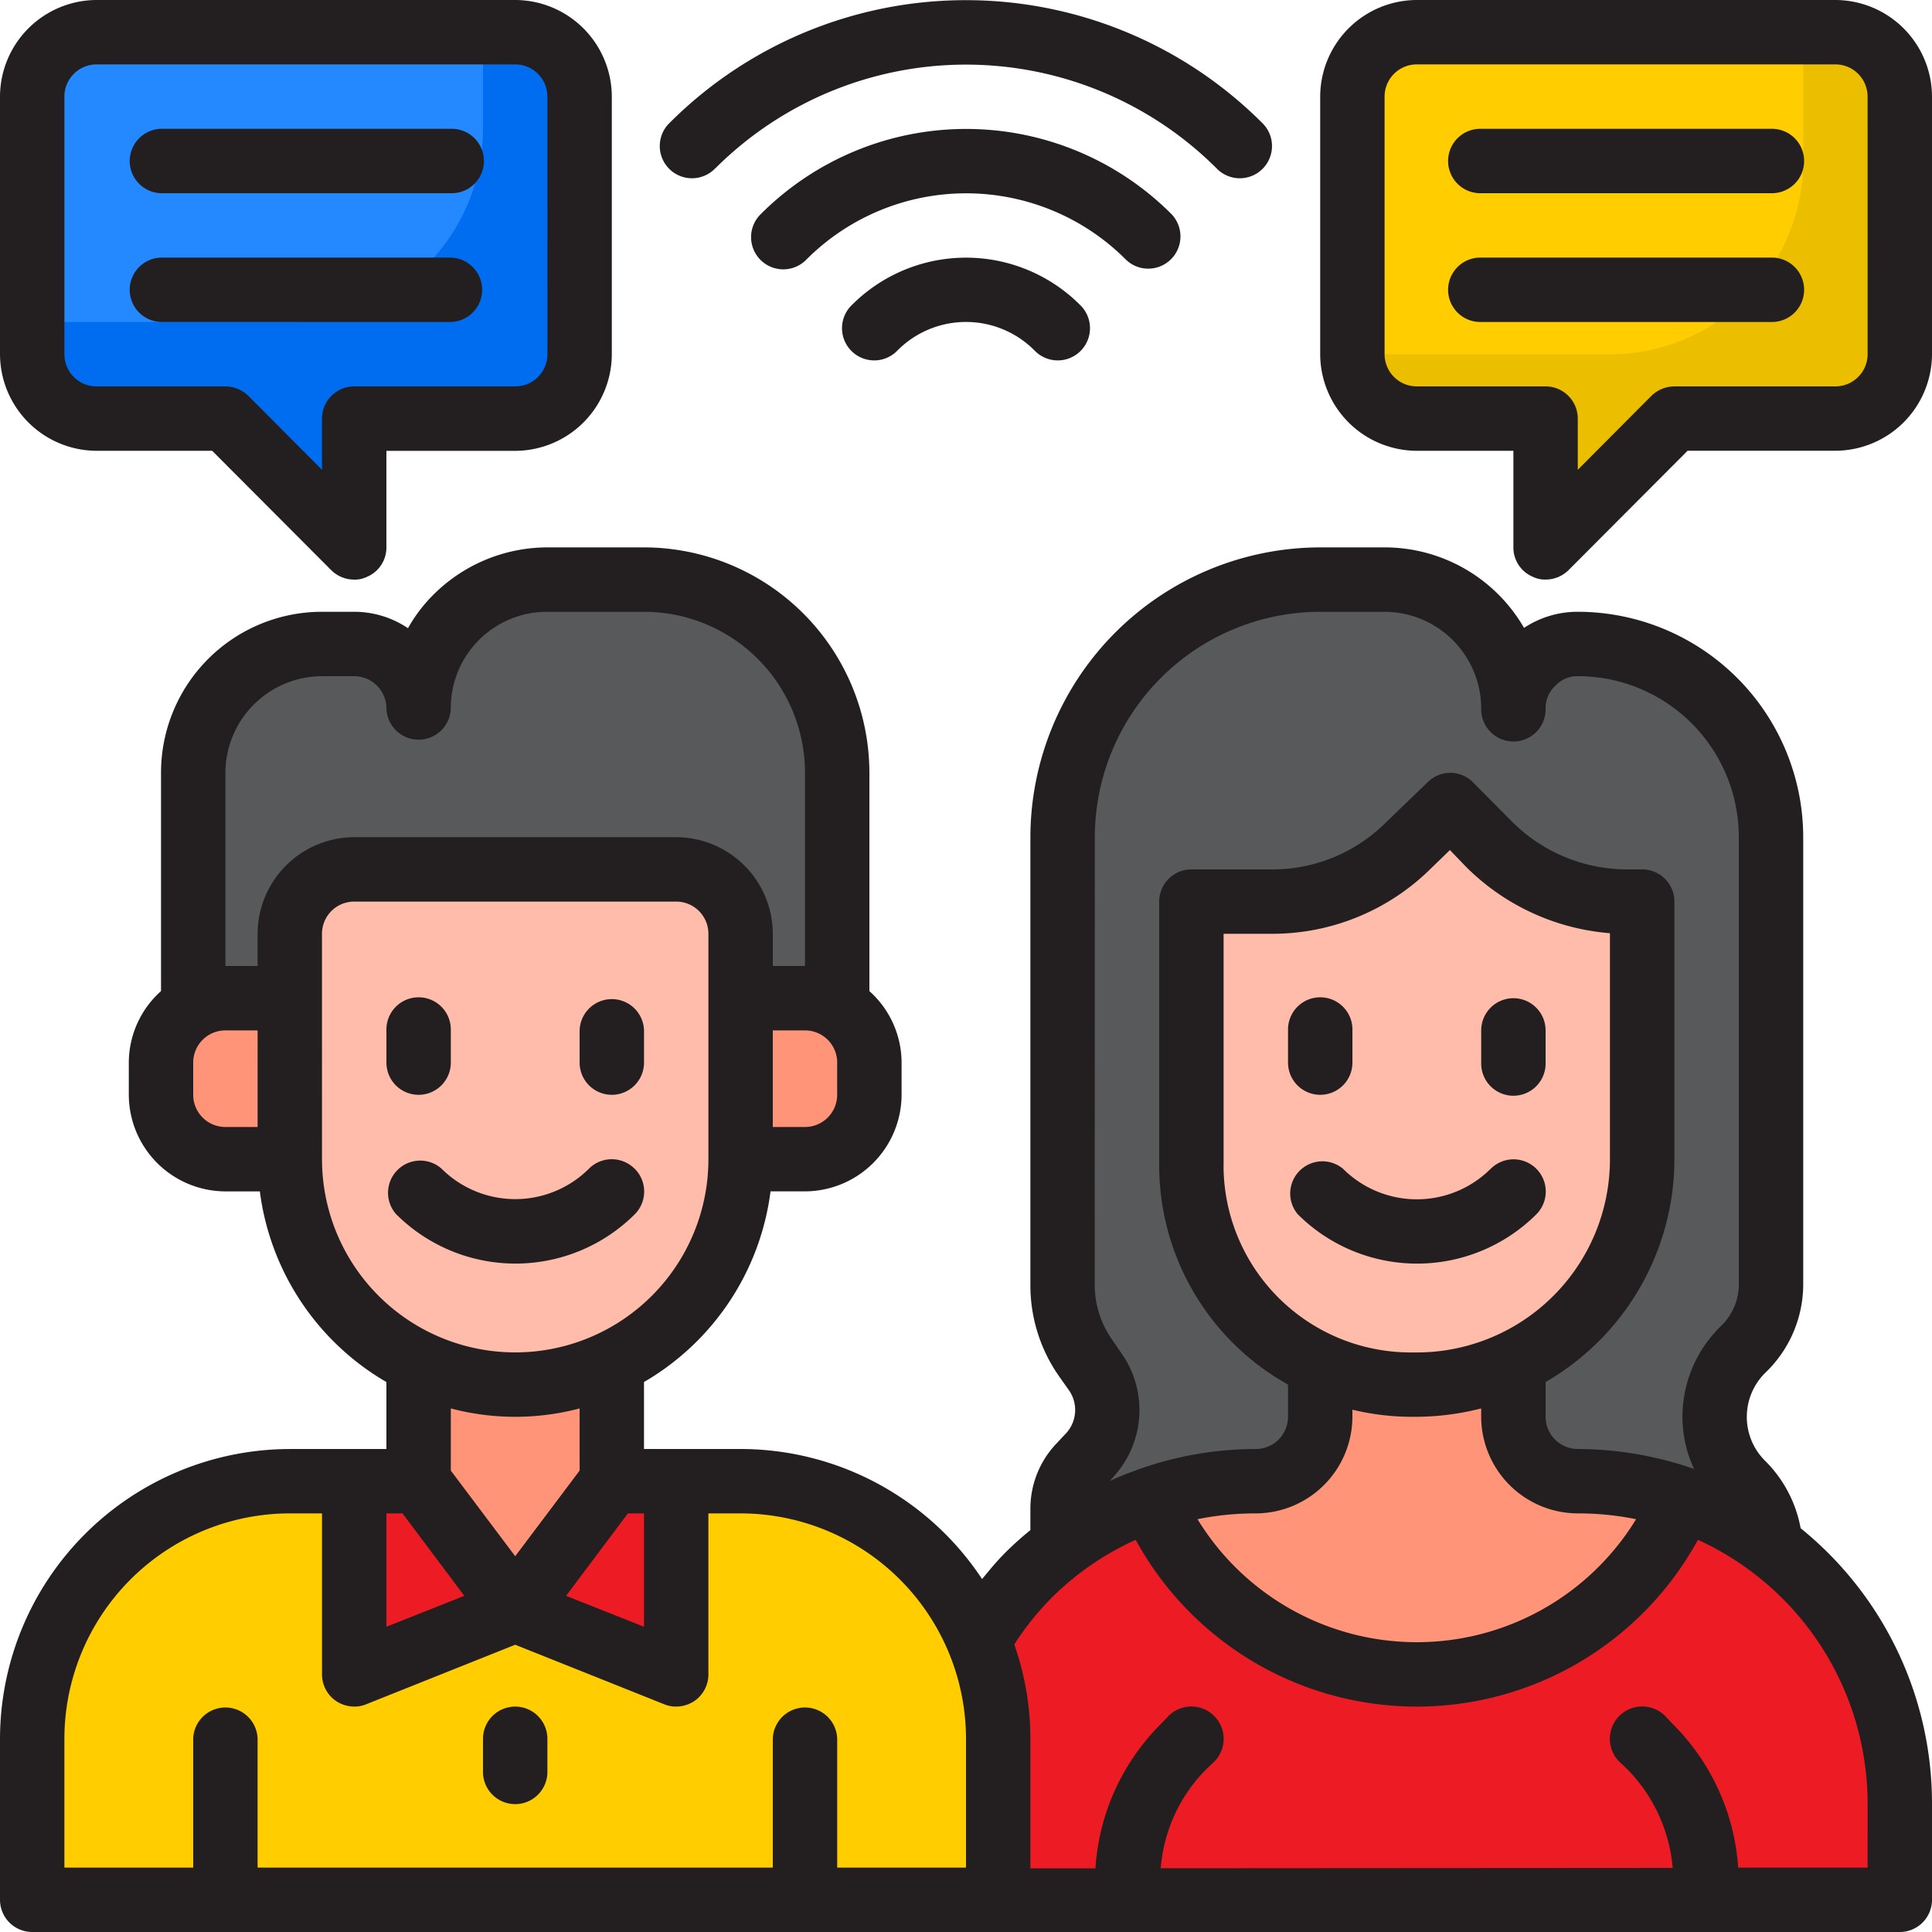 <svg xmlns="http://www.w3.org/2000/svg" width="76" height="76" viewBox="0 0 76 76">
    <path data-name="패스 24948" d="M63 3H46.533A2.533 2.533 0 0 0 44 5.533v10.134a2.533 2.533 0 0 0 2.533 2.533H51.6v5.067l5.067-5.067H63a2.533 2.533 0 0 0 2.533-2.533V5.533A2.533 2.533 0 0 0 63 3z" transform="translate(9.2 -1.733)" style="fill:#ffcd00"/>
    <path data-name="패스 24949" d="M35 59.267v-2.7a2.5 2.5 0 0 1 .671-1.706l.393-.422a2.6 2.6 0 0 0 .223-3.273l-.365-.518A5.049 5.049 0 0 1 35 47.74V30.133A10.133 10.133 0 0 1 45.133 20h2.533a5.067 5.067 0 0 1 5.067 5.067 2.552 2.552 0 0 1 2.533-2.533 7.6 7.6 0 0 1 7.6 7.6v17.53a3.533 3.533 0 0 1-1.059 2.581 3.7 3.7 0 0 0-.056 5.32l.013.013a7.6 7.6 0 0 1 1.089 3.689z" transform="translate(6.8 2.8)" style="fill:#58595b"/>
    <path data-name="패스 24950" d="M60.463 48.55a11.38 11.38 0 0 1-20.925 0A12.677 12.677 0 0 0 31 60.52v3.8h7.6l11.4.01 11.4-.01H69v-3.8a12.677 12.677 0 0 0-8.537-11.97z" transform="translate(5.733 10.413)" style="fill:#ed1c24"/>
    <path data-name="패스 24951" d="M58.65 49.678a12.606 12.606 0 0 0-4.114-.7A2.541 2.541 0 0 1 52 46.448V44.32a8.669 8.669 0 0 1-3.8.861h-.215a8.667 8.667 0 0 1-3.585-.773v2.039a2.541 2.541 0 0 1-2.533 2.533 12.591 12.591 0 0 0-4.112.7h-.015a11.38 11.38 0 0 0 20.92 0z" transform="translate(7.531 9.285)" style="fill:#ff9478"/>
    <path data-name="패스 24952" d="M30.867 48h-2.534v7.6L22 53.067 15.667 55.6V48h-2.534A10.133 10.133 0 0 0 3 58.133v6.333h38v-6.333A10.133 10.133 0 0 0 30.867 48z" transform="translate(-1.733 10.267)" style="fill:#ffcd00"/>
    <path data-name="패스 24953" d="M10.19 38a10.478 10.478 0 0 0 1.046.4c-.006-.134-.02-.266-.02-.4z" transform="translate(.184 7.6)" style="fill:#9bc9ff"/>
    <path data-name="패스 24954" d="M27.533 39.333a2.541 2.541 0 0 0 2.534-2.533v-1.267A2.541 2.541 0 0 0 27.533 33H25v6.333z" transform="translate(4.133 6.267)" style="fill:#ff9478"/>
    <path data-name="패스 24955" d="M12.067 33H9.533A2.541 2.541 0 0 0 7 35.533V36.8a2.541 2.541 0 0 0 2.533 2.533h2.533z" transform="translate(-.667 6.267)" style="fill:#ff9478"/>
    <path data-name="패스 24956" d="M26.2 29H13.533A2.533 2.533 0 0 0 11 31.533V40.4c0 .137.014.269.02.4a8.867 8.867 0 0 0 17.713-.4v-8.867A2.533 2.533 0 0 0 26.2 29z" transform="translate(.4 5.2)" style="fill:#ffbcab"/>
    <path data-name="패스 24957" d="M56.733 30.8h-.613a7.6 7.6 0 0 1-5.4-2.252L49.188 27l-1.73 1.668a7.6 7.6 0 0 1-5.277 2.132H39v10.4a8.613 8.613 0 0 0 8.645 8.6h.222a8.867 8.867 0 0 0 8.867-8.867z" transform="translate(7.867 4.667)" style="fill:#ffbcab"/>
    <path data-name="패스 24958" d="M19.333 53.067 15.533 48H13v7.6z" transform="translate(.933 10.267)" style="fill:#ed1c24"/>
    <path data-name="패스 24959" d="M24.333 48H21.8L18 53.067l6.333 2.533z" transform="translate(2.267 10.267)" style="fill:#ed1c24"/>
    <path data-name="패스 24960" d="M33.333 27.6a7.6 7.6 0 0 0-7.6-7.6h-3.8a5.06 5.06 0 0 0-5.067 5.067 2.541 2.541 0 0 0-2.533-2.533h-1.266A5.067 5.067 0 0 0 8 27.6v9.209h3.8v-2.876a2.533 2.533 0 0 1 2.533-2.533H27a2.533 2.533 0 0 1 2.533 2.533v2.875h3.8z" transform="translate(-.4 2.8)" style="fill:#58595b"/>
    <path data-name="패스 24961" d="M15 44.317v4.665l3.8 5.067 3.8-5.067v-4.665a8.778 8.778 0 0 1-7.6 0z" transform="translate(1.467 9.285)" style="fill:#ff9478"/>
    <path data-name="패스 24962" d="M22 3H5.533A2.533 2.533 0 0 0 3 5.533v10.134A2.533 2.533 0 0 0 5.533 18.2H10.6l5.067 5.067V18.2H22a2.533 2.533 0 0 0 2.533-2.533V5.533A2.533 2.533 0 0 0 22 3z" transform="translate(-1.733 -1.733)" style="fill:#2488ff"/>
    <path data-name="패스 24963" d="M63 3h-1.267v5.067a7.6 7.6 0 0 1-7.6 7.6H44a2.533 2.533 0 0 0 2.533 2.533H51.6v5.067l5.067-5.067H63a2.533 2.533 0 0 0 2.533-2.533V5.533A2.533 2.533 0 0 0 63 3z" transform="translate(9.2 -1.733)" style="fill:#ebbf00"/>
    <path data-name="패스 24964" d="M22 3h-1.267v3.8a7.6 7.6 0 0 1-7.6 7.6H3v1.267A2.533 2.533 0 0 0 5.533 18.2H10.6l5.067 5.067V18.2H22a2.533 2.533 0 0 0 2.533-2.533V5.533A2.533 2.533 0 0 0 22 3z" transform="translate(-1.733 -1.733)" style="fill:#006df0"/>
    <g data-name="그룹 41223">
        <path data-name="패스 24965" d="M24.677 8.613a13.949 13.949 0 0 1 19.7 0 1.267 1.267 0 1 0 1.791-1.791 16.481 16.481 0 0 0-23.287 0 1.267 1.267 0 1 0 1.791 1.791z" transform="translate(3.471 -1.999)" style="fill:#231f20"/>
        <path data-name="패스 24966" d="M28.542 11.854a1.267 1.267 0 1 0 1.791 1.791 3.8 3.8 0 0 1 5.376 0 1.267 1.267 0 1 0 1.791-1.791 6.341 6.341 0 0 0-8.958 0z" transform="translate(4.979 .134)" style="fill:#231f20"/>
        <path data-name="패스 24967" d="M40.941 11.5a1.267 1.267 0 0 0 .9-2.162 11.413 11.413 0 0 0-16.122 0 1.267 1.267 0 1 0 1.791 1.791 8.878 8.878 0 0 1 12.54 0 1.258 1.258 0 0 0 .9.371z" transform="translate(4.225 -.932)" style="fill:#231f20"/>
        <path data-name="패스 24968" d="M15.267 36.8a1.267 1.267 0 0 0 1.267-1.267v-1.266a1.267 1.267 0 1 0-2.533 0v1.267a1.267 1.267 0 0 0 1.266 1.266z" transform="translate(1.2 6.267)" style="fill:#231f20"/>
        <path data-name="패스 24969" d="M21.267 36.8a1.267 1.267 0 0 0 1.267-1.267v-1.266a1.267 1.267 0 0 0-2.533 0v1.267a1.267 1.267 0 0 0 1.266 1.266z" transform="translate(2.8 6.267)" style="fill:#231f20"/>
        <path data-name="패스 24970" d="M49.951 38.379a4.109 4.109 0 0 1-5.8 0 1.267 1.267 0 0 0-1.785 1.785 6.645 6.645 0 0 0 9.389 0 1.267 1.267 0 0 0-1.8-1.785z" transform="translate(8.684 7.601)" style="fill:#231f20"/>
        <path data-name="패스 24971" d="M23.749 38.372a1.267 1.267 0 0 0-1.792 0 4.109 4.109 0 0 1-5.8 0 1.267 1.267 0 0 0-1.785 1.792 6.645 6.645 0 0 0 9.389 0 1.267 1.267 0 0 0-.008-1.792z" transform="translate(1.212 7.6)" style="fill:#231f20"/>
        <path data-name="패스 24972" d="M43.267 36.8a1.267 1.267 0 0 0 1.267-1.267v-1.266a1.267 1.267 0 1 0-2.533 0v1.267a1.267 1.267 0 0 0 1.266 1.266z" transform="translate(8.667 6.267)" style="fill:#231f20"/>
        <path data-name="패스 24973" d="M49.267 33A1.267 1.267 0 0 0 48 34.267v1.267a1.267 1.267 0 1 0 2.533 0v-1.267A1.267 1.267 0 0 0 49.267 33z" transform="translate(10.267 6.267)" style="fill:#231f20"/>
        <path data-name="패스 24974" d="M72.832 57.583a4.991 4.991 0 0 0-1.393-2.647 2.433 2.433 0 0 1 .038-3.5 4.826 4.826 0 0 0 1.457-3.509V30.4a8.877 8.877 0 0 0-8.867-8.867 3.813 3.813 0 0 0-2.115.633A6.333 6.333 0 0 0 56.467 19h-2.534a11.418 11.418 0 0 0-11.4 11.4v17.607a6.231 6.231 0 0 0 1.153 3.635l.367.519a1.354 1.354 0 0 1-.114 1.685l-.393.418a3.718 3.718 0 0 0-1.013 2.571v.823a13.005 13.005 0 0 0-.988.887c-.329.329-.621.684-.912 1.039a11.39 11.39 0 0 0-9.5-5.117h-3.8v-2.635a10.169 10.169 0 0 0 4.978-7.5h1.355a3.811 3.811 0 0 0 3.8-3.8v-1.265a3.782 3.782 0 0 0-1.266-2.812v-8.588A8.877 8.877 0 0 0 27.333 19h-3.8a6.35 6.35 0 0 0-4.484 1.862 5.933 5.933 0 0 0-1 1.317 3.792 3.792 0 0 0-2.115-.646h-1.267a6.333 6.333 0 0 0-6.333 6.333v8.588a3.782 3.782 0 0 0-1.267 2.812v1.267a3.811 3.811 0 0 0 3.8 3.8h1.355a10.169 10.169 0 0 0 4.978 7.5v2.635h-3.8A11.418 11.418 0 0 0 2 65.867V72.2a1.267 1.267 0 0 0 1.267 1.267h73.466A1.267 1.267 0 0 0 78 72.2v-3.8a13.926 13.926 0 0 0-5.168-10.817zm-37.9-18.316v1.267a1.267 1.267 0 0 1-1.265 1.266H32.4V38h1.267a1.267 1.267 0 0 1 1.266 1.267zM12.133 41.8h-1.266A1.267 1.267 0 0 1 9.6 40.533v-1.266A1.267 1.267 0 0 1 10.867 38h1.267zm0-7.6v1.267h-1.266v-7.6a3.811 3.811 0 0 1 3.8-3.8h1.267a1.267 1.267 0 0 1 1.266 1.266 1.267 1.267 0 0 0 2.533 0 3.785 3.785 0 0 1 3.8-3.8h3.8a6.333 6.333 0 0 1 6.333 6.333v7.6H32.4V34.2a3.811 3.811 0 0 0-3.8-3.8H15.933a3.811 3.811 0 0 0-3.8 3.8zm2.533 8.867V34.2a1.267 1.267 0 0 1 1.267-1.267H28.6a1.267 1.267 0 0 1 1.267 1.267v8.867a7.6 7.6 0 1 1-15.2 0zM26.7 57h.633v4.459l-3.065-1.216zm-4.433 1.685-2.533-3.369v-2.445a9.908 9.908 0 0 0 5.067 0v2.445zM17.2 57h.633l2.432 3.243-3.065 1.216zM40 70.933h-5.067v-5.066a1.267 1.267 0 0 0-2.533 0v5.067H12.133v-5.067a1.267 1.267 0 0 0-2.533 0v5.067H4.533v-5.067A8.877 8.877 0 0 1 13.4 57h1.267v6.333a1.267 1.267 0 0 0 .557 1.051 1.3 1.3 0 0 0 .709.215 1.187 1.187 0 0 0 .469-.089l5.865-2.343 5.865 2.343a1.187 1.187 0 0 0 .469.089 1.3 1.3 0 0 0 .709-.215 1.267 1.267 0 0 0 .557-1.051V57h1.267A8.877 8.877 0 0 1 40 65.867zM45.067 30.4a8.877 8.877 0 0 1 8.867-8.867h2.533a3.811 3.811 0 0 1 3.8 3.8 1.267 1.267 0 1 0 2.533 0 1.2 1.2 0 0 1 .393-.9 1.175 1.175 0 0 1 .874-.367A6.333 6.333 0 0 1 70.4 30.4v17.531a2.271 2.271 0 0 1-.659 1.659 4.983 4.983 0 0 0-1.558 3.61 4.907 4.907 0 0 0 .456 2.052 13.975 13.975 0 0 0-4.573-.785A1.267 1.267 0 0 1 62.8 53.2v-1.368a10.14 10.14 0 0 0 5.067-8.765V32.933a1.267 1.267 0 0 0-1.267-1.266h-.608a6.408 6.408 0 0 1-4.509-1.875l-1.533-1.545a1.258 1.258 0 0 0-1.773-.025l-1.735 1.672a6.307 6.307 0 0 1-4.4 1.773h-3.175a1.267 1.267 0 0 0-1.267 1.266v10.4a9.88 9.88 0 0 0 5.067 8.6V53.2a1.267 1.267 0 0 1-1.267 1.267 13.784 13.784 0 0 0-4.611.8h-.013c-.013 0-.013 0-.013.013a10.527 10.527 0 0 0-1.1.443l.127-.152a3.879 3.879 0 0 0 .329-4.864l-.355-.519a3.747 3.747 0 0 1-.7-2.179zM55.2 53.2v-.279a10.006 10.006 0 0 0 2.318.279h.215a10.44 10.44 0 0 0 2.533-.329v.329a3.811 3.811 0 0 0 3.8 3.8 11.443 11.443 0 0 1 2.293.228 10.108 10.108 0 0 1-17.252 0A11.443 11.443 0 0 1 51.4 57a3.811 3.811 0 0 0 3.8-3.8zm-5.067-9.867V34.2h1.913a8.853 8.853 0 0 0 6.154-2.483l.836-.811.646.671a9.019 9.019 0 0 0 5.649 2.6v8.892a7.6 7.6 0 0 1-7.6 7.6h-.215a7.366 7.366 0 0 1-7.385-7.334zm25.333 27.6h-5.091a8.8 8.8 0 0 0-2.575-5.649l-.3-.317a1.272 1.272 0 0 0-1.8 1.8l.317.3a6.308 6.308 0 0 1 1.783 3.879l-20.14.013a6.207 6.207 0 0 1 1.786-3.889l.317-.3a1.272 1.272 0 0 0-1.8-1.8l-.3.317a8.8 8.8 0 0 0-2.571 5.675h-2.559v-5.095a11.248 11.248 0 0 0-.633-3.711 10.923 10.923 0 0 1 1.444-1.811 11.232 11.232 0 0 1 3.331-2.305 12.6 12.6 0 0 0 22.116 0 11.414 11.414 0 0 1 6.676 10.36z" transform="translate(-2 2.533)" style="fill:#231f20"/>
        <path data-name="패스 24975" d="M18.267 55A1.267 1.267 0 0 0 17 56.267v1.267a1.267 1.267 0 1 0 2.533 0v-1.267A1.267 1.267 0 0 0 18.267 55z" transform="translate(2 12.133)" style="fill:#231f20"/>
        <path data-name="패스 24976" d="M7.267 8.533h11.4a1.267 1.267 0 1 0 0-2.533h-11.4a1.267 1.267 0 0 0 0 2.533z" transform="translate(-.933 -.933)" style="fill:#231f20"/>
        <path data-name="패스 24977" d="M7.267 12.533h11.4a1.267 1.267 0 0 0 0-2.533h-11.4a1.267 1.267 0 0 0 0 2.533z" transform="translate(-.933 .133)" style="fill:#231f20"/>
        <path data-name="패스 24978" d="M22.267 2H5.8A3.811 3.811 0 0 0 2 5.8v10.133a3.811 3.811 0 0 0 3.8 3.8h4.547l4.687 4.7a1.276 1.276 0 0 0 .9.367 1.061 1.061 0 0 0 .481-.1 1.25 1.25 0 0 0 .785-1.165v-3.8h5.067a3.811 3.811 0 0 0 3.8-3.8V5.8a3.811 3.811 0 0 0-3.8-3.8zm1.267 13.933a1.267 1.267 0 0 1-1.267 1.267h-6.334a1.267 1.267 0 0 0-1.267 1.267v2.014l-2.9-2.913a1.308 1.308 0 0 0-.9-.367H5.8a1.267 1.267 0 0 1-1.267-1.267V5.8A1.267 1.267 0 0 1 5.8 4.533h16.467A1.267 1.267 0 0 1 23.533 5.8z" transform="translate(-2 -2)" style="fill:#231f20"/>
        <path data-name="패스 24979" d="M59.667 6h-11.4a1.267 1.267 0 1 0 0 2.533h11.4a1.267 1.267 0 1 0 0-2.533z" transform="translate(10 -.933)" style="fill:#231f20"/>
        <path data-name="패스 24980" d="M59.667 10h-11.4a1.267 1.267 0 1 0 0 2.533h11.4a1.267 1.267 0 1 0 0-2.533z" transform="translate(10 .133)" style="fill:#231f20"/>
        <path data-name="패스 24981" d="M63.267 2H46.8A3.811 3.811 0 0 0 43 5.8v10.133a3.811 3.811 0 0 0 3.8 3.8h3.8v3.8a1.25 1.25 0 0 0 .785 1.165 1.061 1.061 0 0 0 .481.1 1.276 1.276 0 0 0 .9-.367l4.687-4.7h5.814a3.811 3.811 0 0 0 3.8-3.8V5.8a3.811 3.811 0 0 0-3.8-3.8zm1.267 13.933a1.267 1.267 0 0 1-1.267 1.267h-6.334a1.308 1.308 0 0 0-.9.367l-2.9 2.913v-2.013a1.267 1.267 0 0 0-1.266-1.267H46.8a1.267 1.267 0 0 1-1.267-1.267V5.8A1.267 1.267 0 0 1 46.8 4.533h16.467A1.267 1.267 0 0 1 64.533 5.8z" transform="translate(8.933 -2)" style="fill:#231f20"/>
    </g>
</svg>

